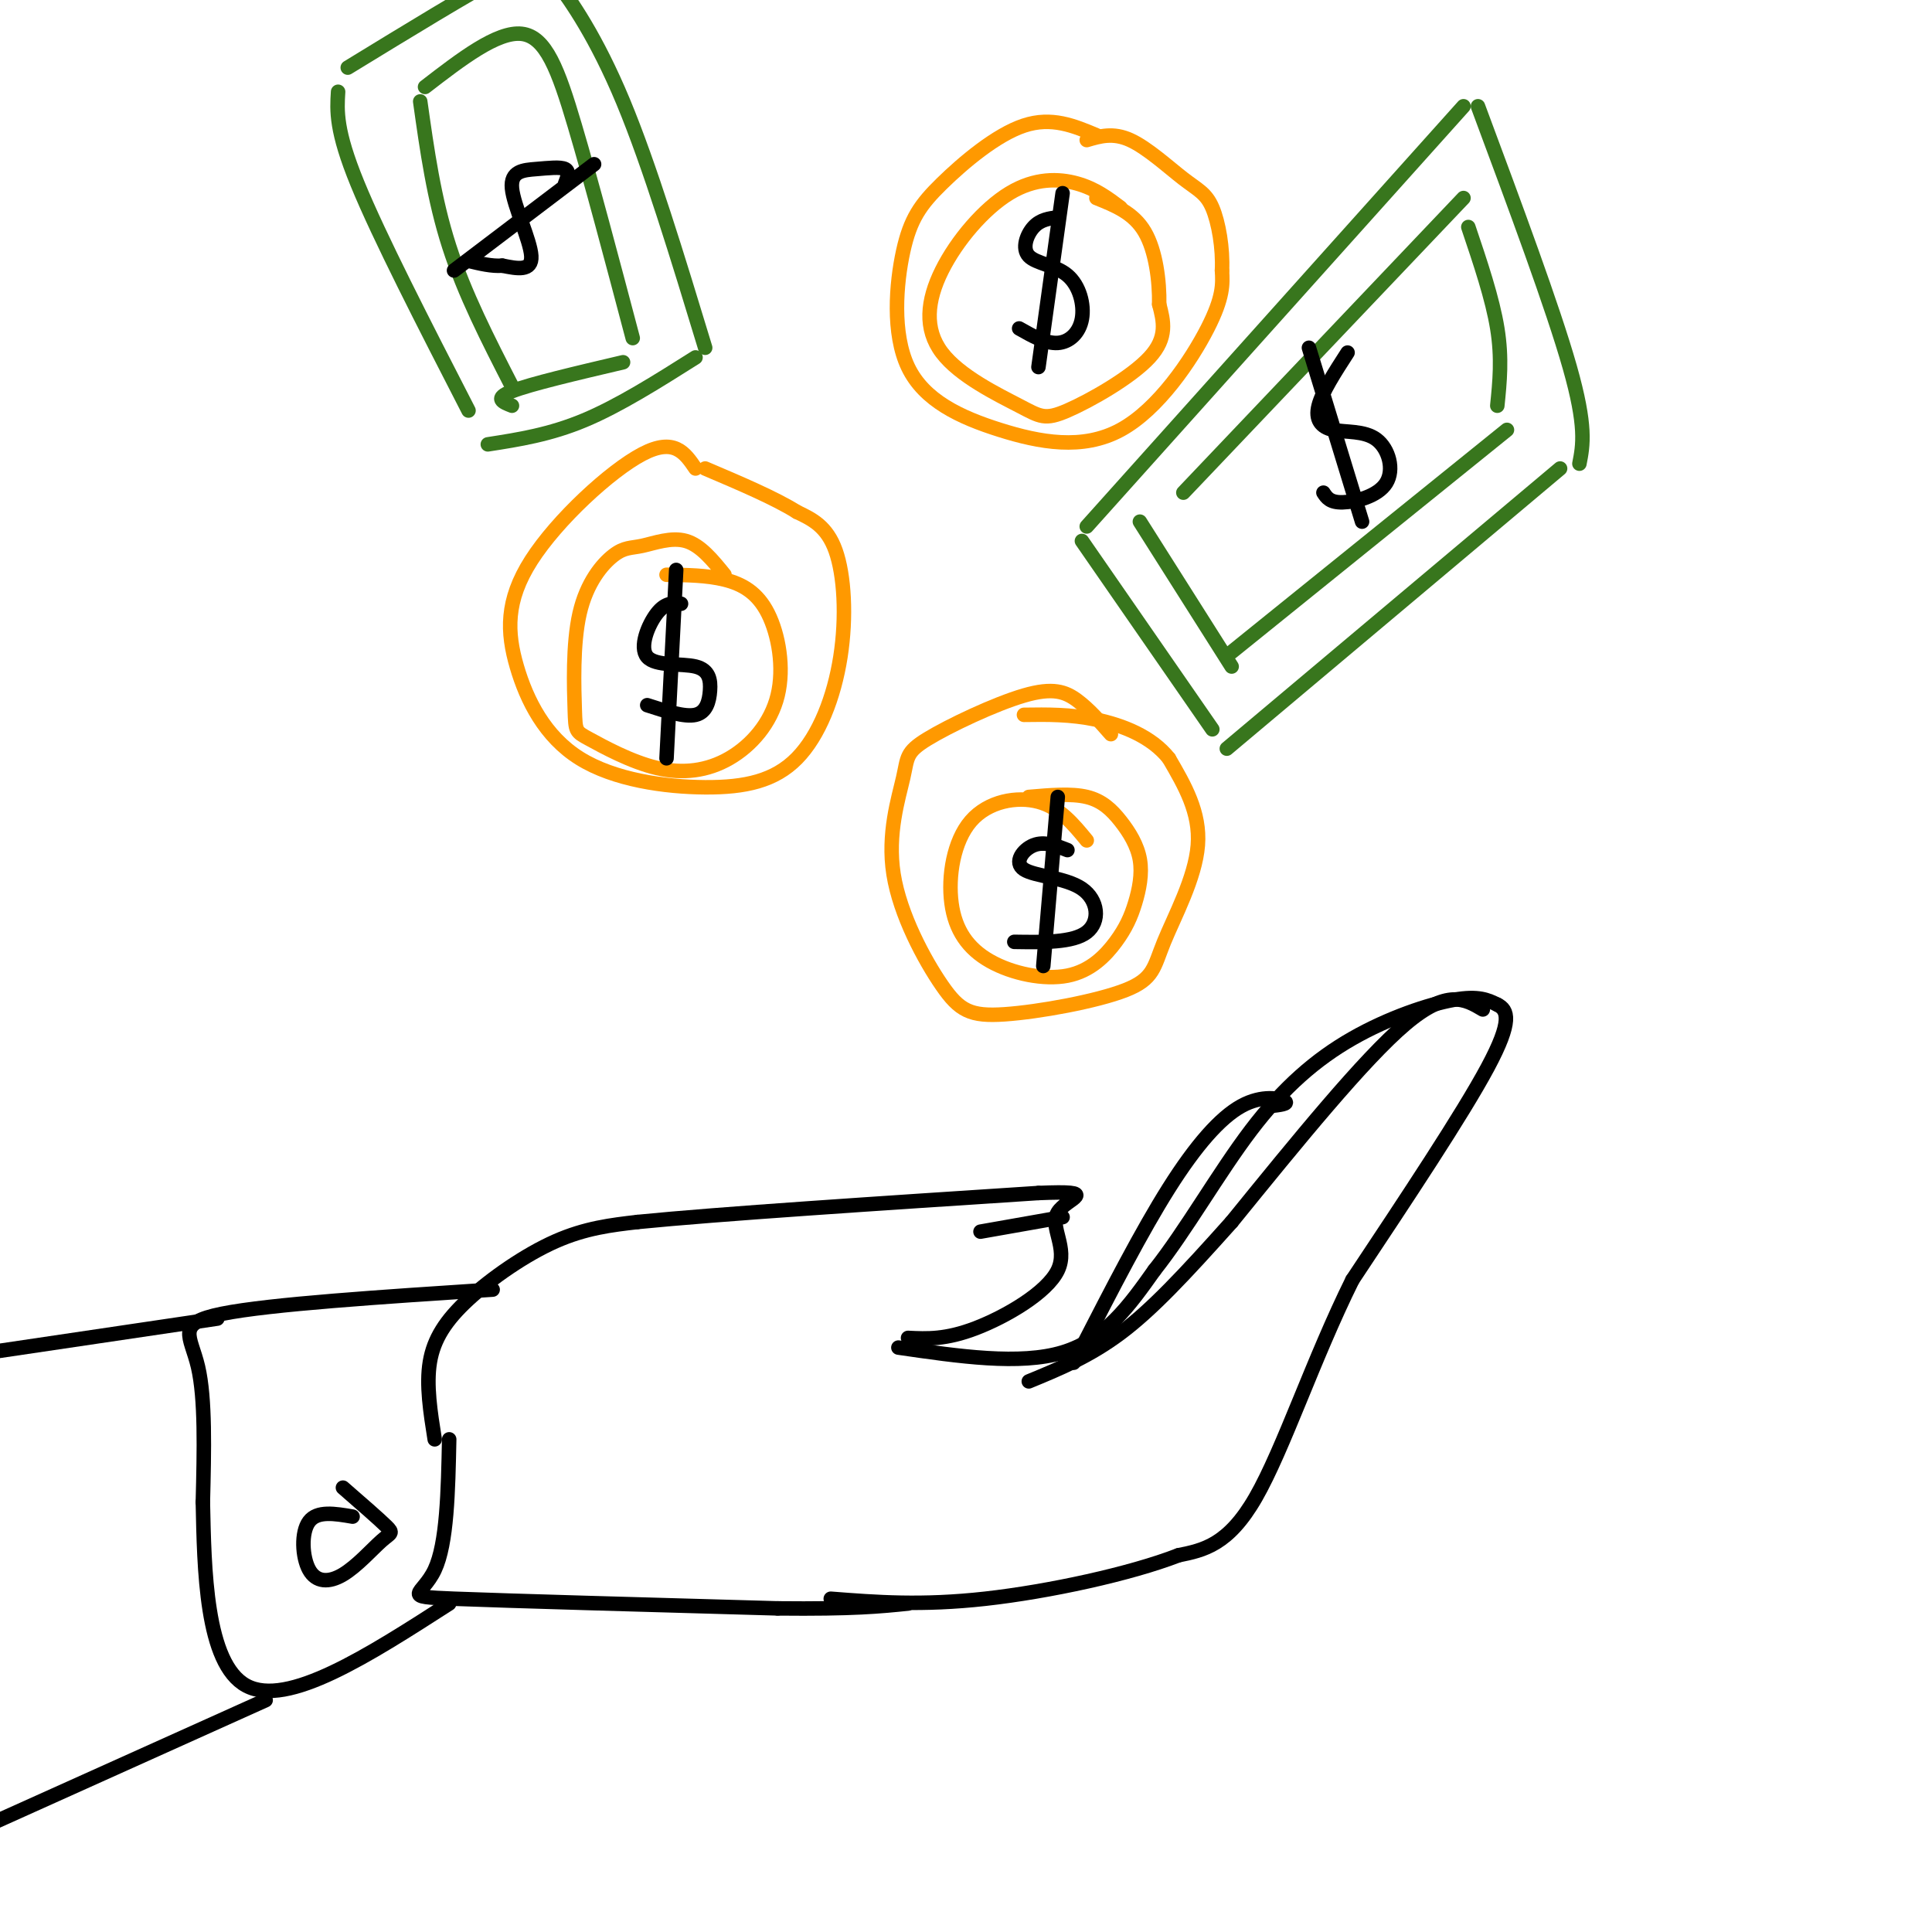 <svg viewBox='0 0 400 400' version='1.1' xmlns='http://www.w3.org/2000/svg' xmlns:xlink='http://www.w3.org/1999/xlink'><g fill='none' stroke='rgb(255,153,0)' stroke-width='3' stroke-linecap='round' stroke-linejoin='round'><path d='M227,28c-4.636,-1.949 -9.272,-3.898 -15,-2c-5.728,1.898 -12.549,7.644 -17,12c-4.451,4.356 -6.534,7.323 -8,14c-1.466,6.677 -2.315,17.065 1,24c3.315,6.935 10.796,10.415 19,13c8.204,2.585 17.132,4.273 25,0c7.868,-4.273 14.677,-14.507 18,-21c3.323,-6.493 3.162,-9.247 3,-12'/><path d='M253,56c0.228,-4.565 -0.702,-9.976 -2,-13c-1.298,-3.024 -2.965,-3.660 -6,-6c-3.035,-2.340 -7.439,-6.383 -11,-8c-3.561,-1.617 -6.281,-0.809 -9,0'/><path d='M232,43c-2.612,-1.970 -5.223,-3.941 -9,-5c-3.777,-1.059 -8.719,-1.207 -14,2c-5.281,3.207 -10.902,9.769 -14,16c-3.098,6.231 -3.673,12.131 0,17c3.673,4.869 11.593,8.707 16,11c4.407,2.293 5.302,3.040 10,1c4.698,-2.040 13.199,-6.869 17,-11c3.801,-4.131 2.900,-7.566 2,-11'/><path d='M240,63c0.089,-4.733 -0.689,-11.067 -3,-15c-2.311,-3.933 -6.156,-5.467 -10,-7'/><path d='M144,97c-2.194,-3.232 -4.388,-6.464 -11,-3c-6.612,3.464 -17.640,13.625 -23,22c-5.360,8.375 -5.050,14.963 -3,22c2.050,7.037 5.840,14.522 13,19c7.160,4.478 17.689,5.949 26,6c8.311,0.051 14.403,-1.316 19,-6c4.597,-4.684 7.699,-12.684 9,-21c1.301,-8.316 0.800,-16.947 -1,-22c-1.800,-5.053 -4.900,-6.526 -8,-8'/><path d='M165,106c-4.500,-2.833 -11.750,-5.917 -19,-9'/><path d='M150,119c-2.489,-3.068 -4.979,-6.135 -8,-7c-3.021,-0.865 -6.574,0.474 -9,1c-2.426,0.526 -3.724,0.240 -6,2c-2.276,1.760 -5.531,5.565 -7,12c-1.469,6.435 -1.151,15.498 -1,20c0.151,4.502 0.137,4.442 3,6c2.863,1.558 8.603,4.733 14,6c5.397,1.267 10.452,0.627 15,-2c4.548,-2.627 8.590,-7.240 10,-13c1.410,-5.760 0.187,-12.666 -2,-17c-2.187,-4.334 -5.339,-6.095 -9,-7c-3.661,-0.905 -7.830,-0.952 -12,-1'/><path d='M230,152c-2.288,-2.606 -4.576,-5.212 -7,-7c-2.424,-1.788 -4.983,-2.758 -11,-1c-6.017,1.758 -15.493,6.244 -20,9c-4.507,2.756 -4.045,3.783 -5,8c-0.955,4.217 -3.328,11.624 -2,20c1.328,8.376 6.358,17.722 10,23c3.642,5.278 5.896,6.489 13,6c7.104,-0.489 19.059,-2.677 25,-5c5.941,-2.323 5.869,-4.779 8,-10c2.131,-5.221 6.466,-13.206 7,-20c0.534,-6.794 -2.733,-12.397 -6,-18'/><path d='M242,157c-3.600,-4.533 -9.600,-6.867 -15,-8c-5.400,-1.133 -10.200,-1.067 -15,-1'/><path d='M225,174c-2.798,-3.406 -5.596,-6.812 -10,-8c-4.404,-1.188 -10.415,-0.156 -14,4c-3.585,4.156 -4.745,11.438 -4,17c0.745,5.562 3.393,9.404 8,12c4.607,2.596 11.171,3.946 16,3c4.829,-0.946 7.922,-4.188 10,-7c2.078,-2.812 3.143,-5.196 4,-8c0.857,-2.804 1.508,-6.030 1,-9c-0.508,-2.970 -2.175,-5.684 -4,-8c-1.825,-2.316 -3.807,-4.233 -7,-5c-3.193,-0.767 -7.596,-0.383 -12,0'/></g>
<g fill='none' stroke='rgb(0,0,0)' stroke-width='3' stroke-linecap='round' stroke-linejoin='round'><path d='M219,45c-1.789,0.226 -3.578,0.452 -5,2c-1.422,1.548 -2.478,4.418 -1,6c1.478,1.582 5.489,1.878 8,4c2.511,2.122 3.522,6.071 3,9c-0.522,2.929 -2.578,4.837 -5,5c-2.422,0.163 -5.211,-1.418 -8,-3'/><path d='M220,40c0.000,0.000 -5.000,36.000 -5,36'/><path d='M141,125c-1.610,-0.142 -3.220,-0.285 -5,2c-1.780,2.285 -3.731,6.996 -2,9c1.731,2.004 7.144,1.300 10,2c2.856,0.700 3.153,2.804 3,5c-0.153,2.196 -0.758,4.485 -3,5c-2.242,0.515 -6.121,-0.742 -10,-2'/><path d='M140,118c0.000,0.000 -2.000,39.000 -2,39'/><path d='M221,176c-2.400,-0.936 -4.801,-1.872 -7,-1c-2.199,0.872 -4.198,3.553 -2,5c2.198,1.447 8.592,1.659 12,4c3.408,2.341 3.831,6.812 1,9c-2.831,2.188 -8.915,2.094 -15,2'/><path d='M219,165c0.000,0.000 -3.000,35.000 -3,35'/><path d='M90,298c-0.893,-5.625 -1.786,-11.250 -1,-16c0.786,-4.750 3.250,-8.625 8,-13c4.750,-4.375 11.786,-9.250 18,-12c6.214,-2.750 11.607,-3.375 17,-4'/><path d='M132,253c16.667,-1.667 49.833,-3.833 83,-6'/><path d='M215,247c13.520,-0.565 5.820,1.024 4,4c-1.820,2.976 2.241,7.340 0,12c-2.241,4.660 -10.783,9.617 -17,12c-6.217,2.383 -10.108,2.191 -14,2'/><path d='M186,279c12.583,1.833 25.167,3.667 34,1c8.833,-2.667 13.917,-9.833 19,-17'/><path d='M239,263c6.502,-8.177 13.258,-20.120 20,-29c6.742,-8.880 13.469,-14.699 21,-19c7.531,-4.301 15.866,-7.086 21,-8c5.134,-0.914 7.067,0.043 9,1'/><path d='M310,208c2.200,1.089 3.200,3.311 -2,13c-5.200,9.689 -16.600,26.844 -28,44'/><path d='M280,265c-8.089,16.311 -14.311,35.089 -20,45c-5.689,9.911 -10.844,10.956 -16,12'/><path d='M244,322c-9.956,3.867 -26.844,7.533 -40,9c-13.156,1.467 -22.578,0.733 -32,0'/><path d='M93,298c-0.222,10.778 -0.444,21.556 -3,27c-2.556,5.444 -7.444,5.556 4,6c11.444,0.444 39.222,1.222 67,2'/><path d='M161,333c15.667,0.167 21.333,-0.417 27,-1'/><path d='M102,267c-23.067,1.511 -46.133,3.022 -56,5c-9.867,1.978 -6.533,4.422 -5,11c1.533,6.578 1.267,17.289 1,28'/><path d='M42,311c0.289,13.556 0.511,33.444 9,38c8.489,4.556 25.244,-6.222 42,-17'/><path d='M73,314c-3.650,-0.626 -7.301,-1.251 -9,1c-1.699,2.251 -1.447,7.379 0,10c1.447,2.621 4.089,2.733 7,1c2.911,-1.733 6.091,-5.313 8,-7c1.909,-1.687 2.545,-1.482 1,-3c-1.545,-1.518 -5.273,-4.759 -9,-8'/><path d='M45,273c0.000,0.000 -54.000,8.000 -54,8'/><path d='M55,352c0.000,0.000 -60.000,27.000 -60,27'/><path d='M220,252c0.000,0.000 -17.000,3.000 -17,3'/><path d='M307,209c-3.667,-2.167 -7.333,-4.333 -16,3c-8.667,7.333 -22.333,24.167 -36,41'/><path d='M255,253c-9.867,11.044 -16.533,18.156 -23,23c-6.467,4.844 -12.733,7.422 -19,10'/><path d='M263,229c1.946,-0.226 3.893,-0.452 3,-1c-0.893,-0.548 -4.625,-1.417 -9,1c-4.375,2.417 -9.393,8.119 -15,17c-5.607,8.881 -11.804,20.940 -18,33'/><path d='M224,279c-3.000,5.500 -1.500,2.750 0,0'/></g>
<g fill='none' stroke='rgb(56,118,29)' stroke-width='3' stroke-linecap='round' stroke-linejoin='round'><path d='M303,22c0.000,0.000 -78.000,87.000 -78,87'/><path d='M306,22c7.750,20.833 15.500,41.667 19,54c3.500,12.333 2.750,16.167 2,20'/><path d='M224,112c0.000,0.000 27.000,39.000 27,39'/><path d='M254,155c0.000,0.000 69.000,-58.000 69,-58'/><path d='M70,19c-0.250,4.000 -0.500,8.000 4,19c4.500,11.000 13.750,29.000 23,47'/><path d='M72,14c12.595,-7.702 25.190,-15.405 32,-19c6.810,-3.595 7.833,-3.083 11,1c3.167,4.083 8.476,11.738 14,25c5.524,13.262 11.262,32.131 17,51'/><path d='M101,92c6.417,-1.000 12.833,-2.000 20,-5c7.167,-3.000 15.083,-8.000 23,-13'/><path d='M87,21c1.417,10.083 2.833,20.167 6,30c3.167,9.833 8.083,19.417 13,29'/><path d='M88,18c7.489,-5.778 14.978,-11.556 20,-11c5.022,0.556 7.578,7.444 11,19c3.422,11.556 7.711,27.778 12,44'/><path d='M106,84c-1.917,-0.750 -3.833,-1.500 0,-3c3.833,-1.500 13.417,-3.750 23,-6'/><path d='M236,108c0.000,0.000 19.000,30.000 19,30'/><path d='M303,41c0.000,0.000 -58.000,61.000 -58,61'/><path d='M304,47c2.500,7.417 5.000,14.833 6,21c1.000,6.167 0.500,11.083 0,16'/><path d='M312,89c0.000,0.000 -57.000,46.000 -57,46'/></g>
<g fill='none' stroke='rgb(0,0,0)' stroke-width='3' stroke-linecap='round' stroke-linejoin='round'><path d='M117,38c0.486,-1.255 0.973,-2.510 0,-3c-0.973,-0.490 -3.405,-0.214 -6,0c-2.595,0.214 -5.352,0.365 -5,4c0.352,3.635 3.815,10.753 4,14c0.185,3.247 -2.907,2.624 -6,2'/><path d='M104,55c-2.167,0.167 -4.583,-0.417 -7,-1'/><path d='M94,56c0.000,0.000 29.000,-22.000 29,-22'/><path d='M279,73c-2.636,4.080 -5.273,8.160 -6,11c-0.727,2.840 0.454,4.441 3,5c2.546,0.559 6.456,0.078 9,2c2.544,1.922 3.724,6.248 2,9c-1.724,2.752 -6.350,3.929 -9,4c-2.650,0.071 -3.325,-0.965 -4,-2'/><path d='M271,72c0.000,0.000 11.000,36.000 11,36'/></g>
</svg>